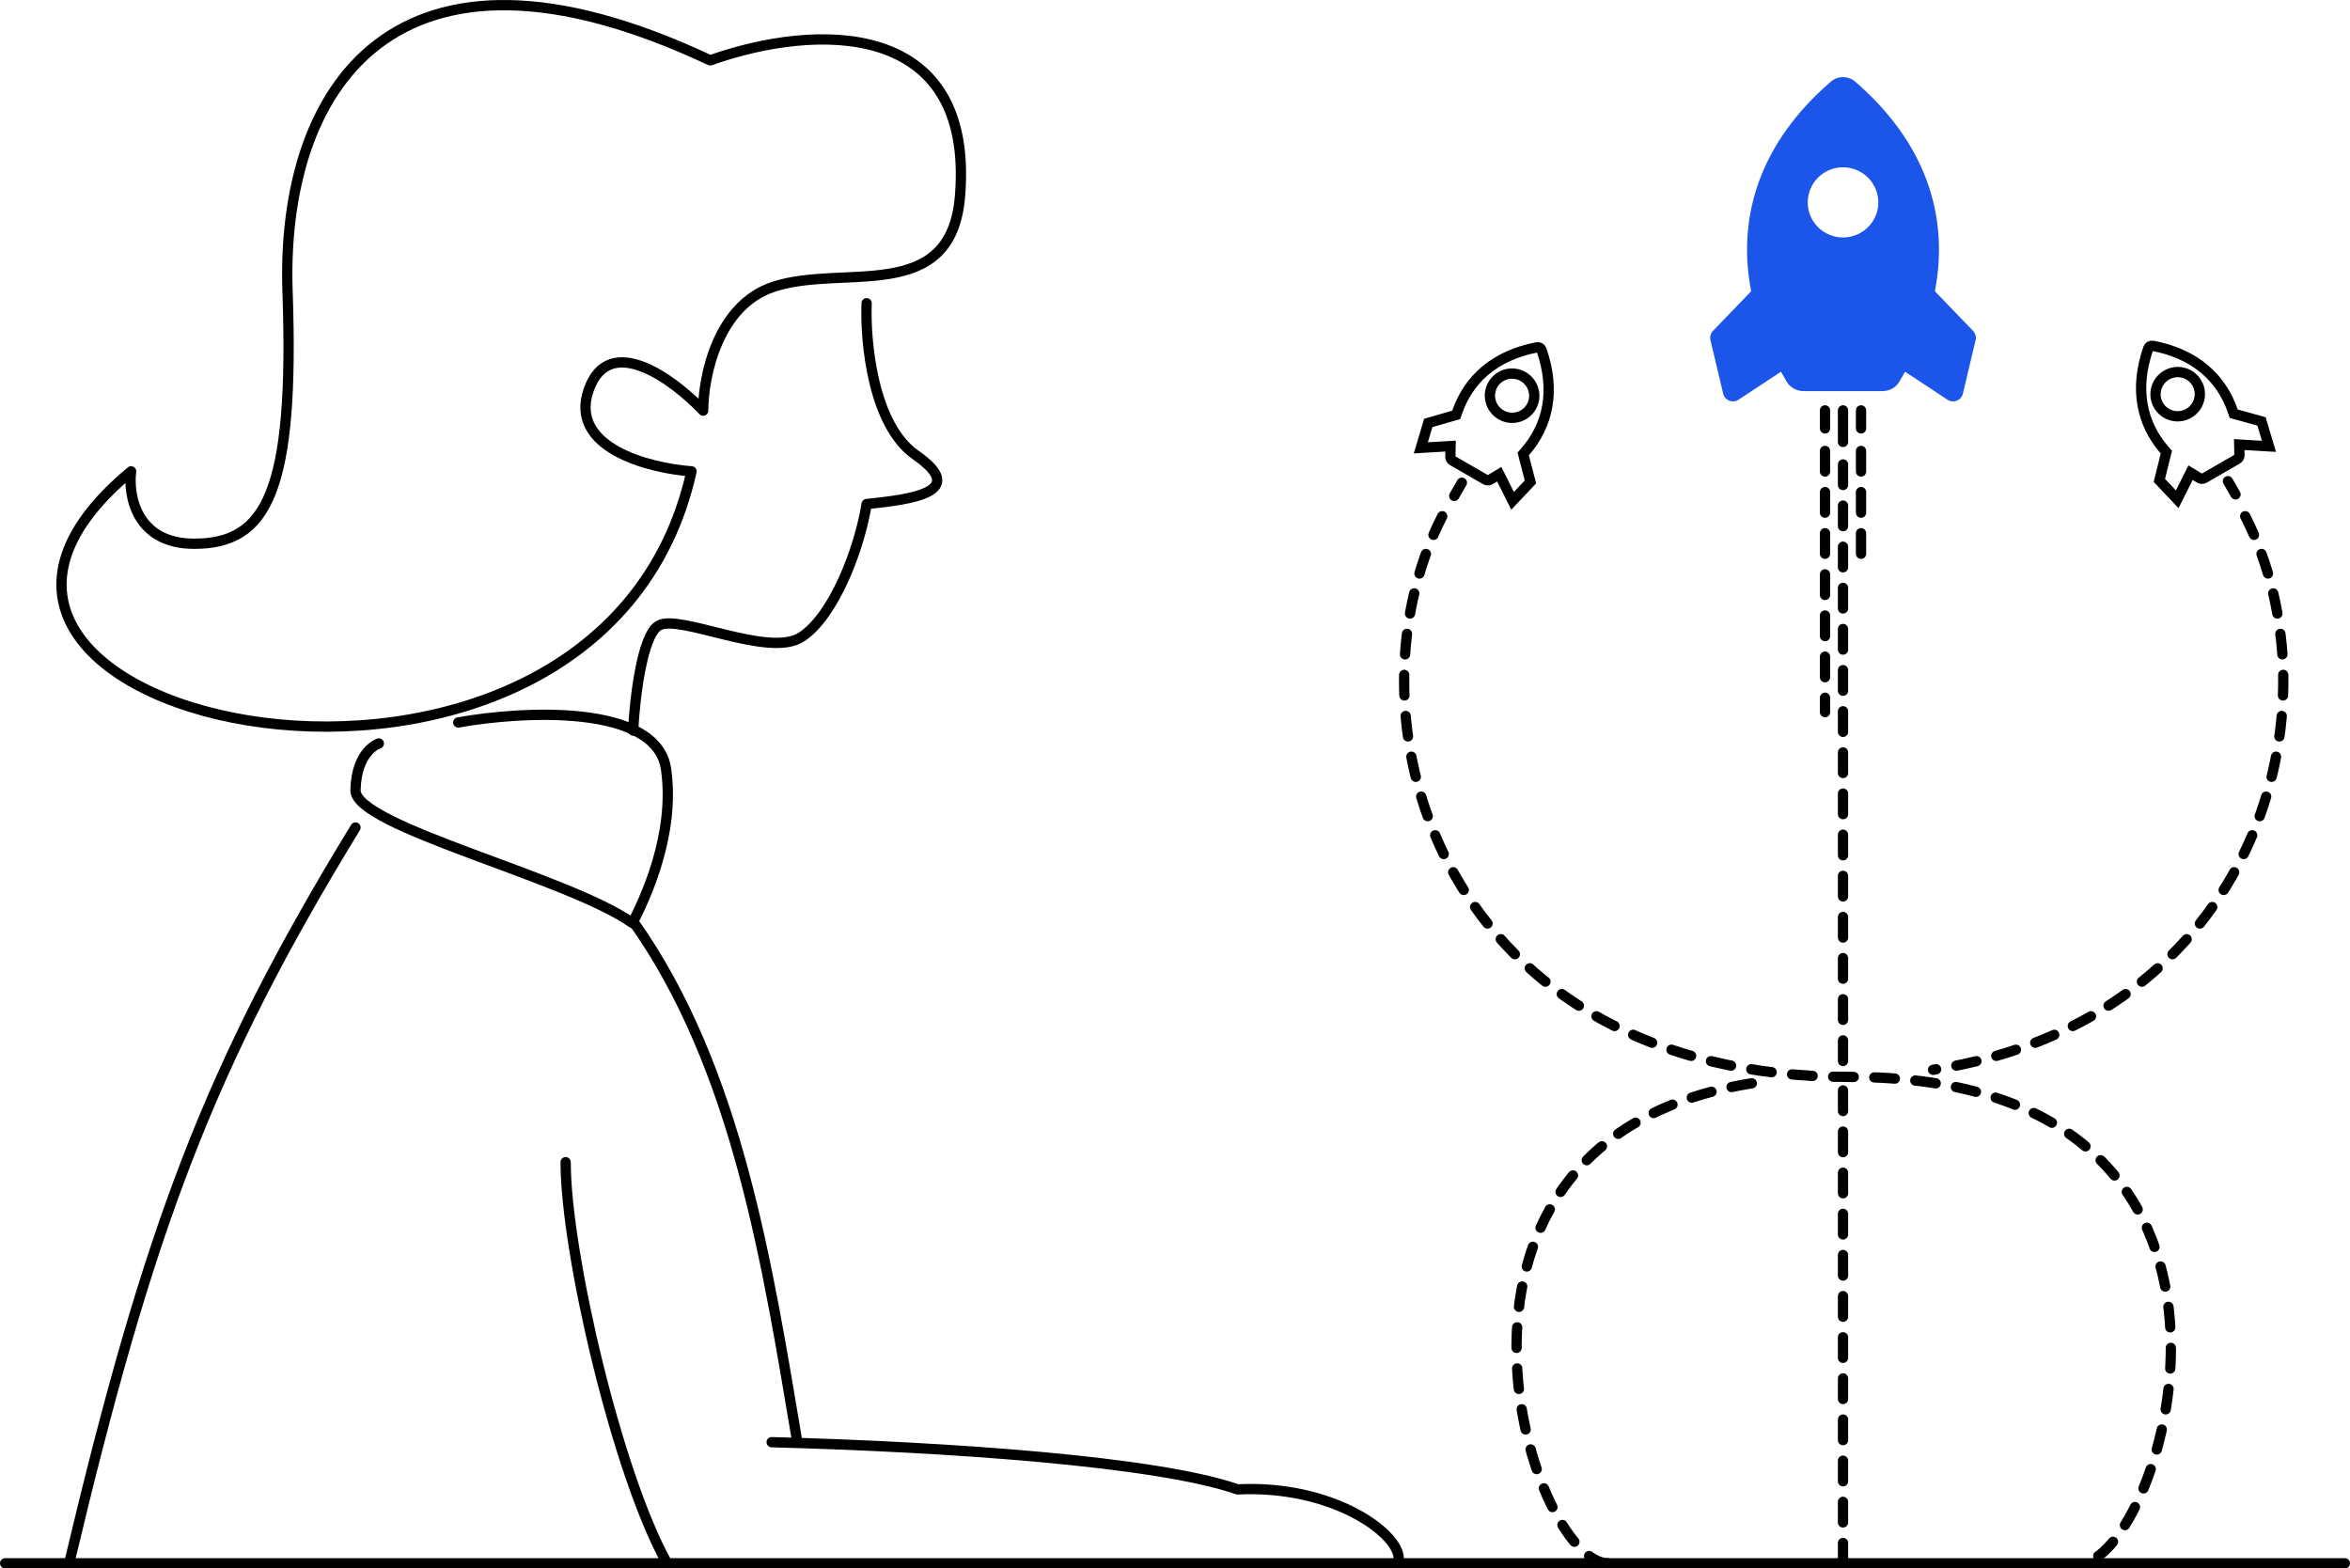 <svg width="457" height="305" viewBox="0 0 457 305" fill="none" xmlns="http://www.w3.org/2000/svg">
<path d="M1 304H456" stroke="black" stroke-width="2" stroke-linecap="round" stroke-linejoin="round"/>
<path d="M354.906 79.806V83.309" stroke="black" stroke-width="2" stroke-linecap="round"/>
<path d="M361.912 79.806V83.309" stroke="black" stroke-width="2" stroke-linecap="round"/>
<path d="M358.409 79.806V85.936" stroke="black" stroke-width="2" stroke-linecap="round"/>
<path d="M354.906 87.688V138.482" stroke="black" stroke-width="2" stroke-linecap="round" stroke-dasharray="4 4"/>
<path d="M361.912 87.688V108.706" stroke="black" stroke-width="2" stroke-linecap="round" stroke-dasharray="4 4"/>
<path d="M358.409 90.315L358.409 206.791" stroke="black" stroke-width="2" stroke-linecap="round" stroke-dasharray="4 4"/>
<path d="M358.409 212.045L358.409 304" stroke="black" stroke-width="2" stroke-linecap="round" stroke-dasharray="4 4"/>
<path fill-rule="evenodd" clip-rule="evenodd" d="M350.729 76.051C349.384 76.051 348.126 75.365 347.446 74.212C347.067 73.569 346.702 72.926 346.35 72.282L338.085 77.73C336.952 78.477 335.417 77.873 335.104 76.557L332.627 66.135C332.474 65.493 332.659 64.819 333.117 64.344L340.545 56.637C337.689 41.921 342.43 27.636 356.029 15.885C357.394 14.705 359.424 14.705 360.789 15.885C374.394 27.64 379.133 41.932 376.27 56.654H376.289L383.701 64.344C384.159 64.819 384.344 65.493 384.191 66.135L381.714 76.557C381.401 77.873 379.866 78.477 378.733 77.73L370.468 72.282C370.116 72.926 369.751 73.569 369.372 74.212C368.692 75.365 367.434 76.051 366.089 76.051H350.729ZM358.409 46.179C362.199 46.179 365.272 43.124 365.272 39.355C365.272 35.586 362.199 32.531 358.409 32.531C354.619 32.531 351.546 35.586 351.546 39.355C351.546 43.124 354.619 46.179 358.409 46.179Z" fill="#1B55E9"/>
<path d="M433.26 93.571L434.74 96.135" stroke="black" stroke-width="2" stroke-linecap="round"/>
<path d="M426.919 92.482L425.991 91.917L425.505 92.888L423.398 97.094L419.926 93.418L421.163 88.435L421.288 87.93L420.947 87.538C416.453 82.364 415.03 75.626 417.772 67.737C417.896 67.383 418.262 67.171 418.631 67.241C426.857 68.815 431.988 73.438 434.211 79.948L434.381 80.447L434.89 80.588L439.795 81.947L441.242 86.792L436.546 86.513L435.462 86.449L435.487 87.535C435.495 87.879 435.498 88.225 435.495 88.575C435.492 88.849 435.337 89.123 435.066 89.279L428.641 92.989C428.369 93.146 428.055 93.143 427.816 93.008C427.511 92.836 427.212 92.661 426.919 92.482ZM423.363 97.163C423.363 97.163 423.363 97.163 423.363 97.163L423.363 97.163ZM419.917 93.452L419.917 93.452L419.917 93.452ZM425.639 80.372C427.698 79.183 428.417 76.553 427.228 74.494C426.039 72.434 423.402 71.742 421.343 72.931C419.284 74.12 418.566 76.749 419.755 78.808C420.944 80.868 423.58 81.56 425.639 80.372Z" stroke="black" stroke-width="2"/>
<path d="M284.286 93.867L282.806 96.431" stroke="black" stroke-width="2" stroke-linecap="round"/>
<path d="M282.059 87.831L282.085 86.745L281 86.809L276.304 87.088L277.751 82.243L282.686 80.823L283.185 80.679L283.355 80.188C285.588 73.708 290.712 69.107 298.915 67.537C299.284 67.467 299.651 67.679 299.774 68.033C302.524 75.945 301.086 82.699 296.56 87.879L296.213 88.276L296.345 88.787L297.62 93.715L294.148 97.39L292.042 93.184L291.555 92.213L290.627 92.778C290.334 92.957 290.035 93.132 289.731 93.304C289.492 93.439 289.177 93.442 288.906 93.285L282.481 89.576C282.209 89.419 282.054 89.145 282.051 88.871C282.048 88.521 282.051 88.175 282.059 87.831ZM276.227 87.092C276.227 87.092 276.227 87.092 276.227 87.092L276.227 87.092ZM277.718 82.253L277.718 82.253L277.718 82.253ZM291.907 80.668C293.966 81.856 296.603 81.164 297.792 79.105C298.981 77.045 298.262 74.416 296.203 73.227C294.144 72.038 291.507 72.731 290.318 74.79C289.129 76.849 289.848 79.479 291.907 80.668Z" stroke="black" stroke-width="2"/>
<path d="M280.466 100.386C259.886 140.671 280.904 209.418 359.722 209.418C449.925 209.418 420.588 304 404.386 304" stroke="black" stroke-width="2" stroke-linecap="round" stroke-dasharray="4 4"/>
<path d="M436.62 100.386C455.48 137.304 439.404 198.126 375.924 208.034" stroke="black" stroke-width="2" stroke-linecap="round" stroke-dasharray="4 4"/>
<path d="M312.7 304C297.546 304 270.899 221.252 341.332 210.553" stroke="black" stroke-width="2" stroke-linecap="round" stroke-dasharray="4 4"/>
<path d="M13.499 303.786C28.893 238.982 40.526 207.682 69.133 160.92M73.674 144.573C73.674 144.573 69.309 145.935 69.133 153.654C68.971 160.703 110.355 170.542 123 179.5C125.422 174.741 131.343 162.282 129.527 149.568C127.71 136.853 101.827 138.215 89.113 140.486M110 226C110 243.5 120 286.5 129.622 303.786" stroke="black" stroke-width="2" stroke-linecap="round" stroke-linejoin="round"/>
<path d="M114.498 75.764C118.494 64.503 130.997 73.797 136.748 79.851C136.748 73.343 139.473 59.417 150.371 55.785C163.994 51.244 184.976 59.417 186.697 38.075C189.48 3.564 158.545 4.472 138.111 11.738C76.354 -17.324 54.558 17.641 55.92 56.693C57.282 95.745 51.833 105.735 37.756 105.735C26.495 105.735 24.89 96.35 25.496 91.658C-33.082 140.246 116.314 173.394 134.478 91.658C126.153 91.052 110.502 87.026 114.498 75.764Z" stroke="black" stroke-width="2" stroke-linecap="round" stroke-linejoin="round"/>
<path d="M168.533 58.963C168.231 66.38 169.714 82.667 178.069 88.479C188.513 95.745 177.161 97.107 168.533 98.015C167.171 106.643 162.176 119.811 155.819 123.898C149.461 127.985 132.206 119.357 128.119 121.628C124.85 123.444 123.427 136.007 123.124 142.062" stroke="black" stroke-width="2" stroke-linecap="round" stroke-linejoin="round"/>
<path d="M123 179C143.465 207.65 149.311 246.427 155.058 280.446M150.063 280.446C184.423 281.354 225.047 284.176 240.668 289.625C258.832 288.717 271.546 297.798 272 302.793" stroke="black" stroke-width="2" stroke-linecap="round" stroke-linejoin="round"/>
</svg>
